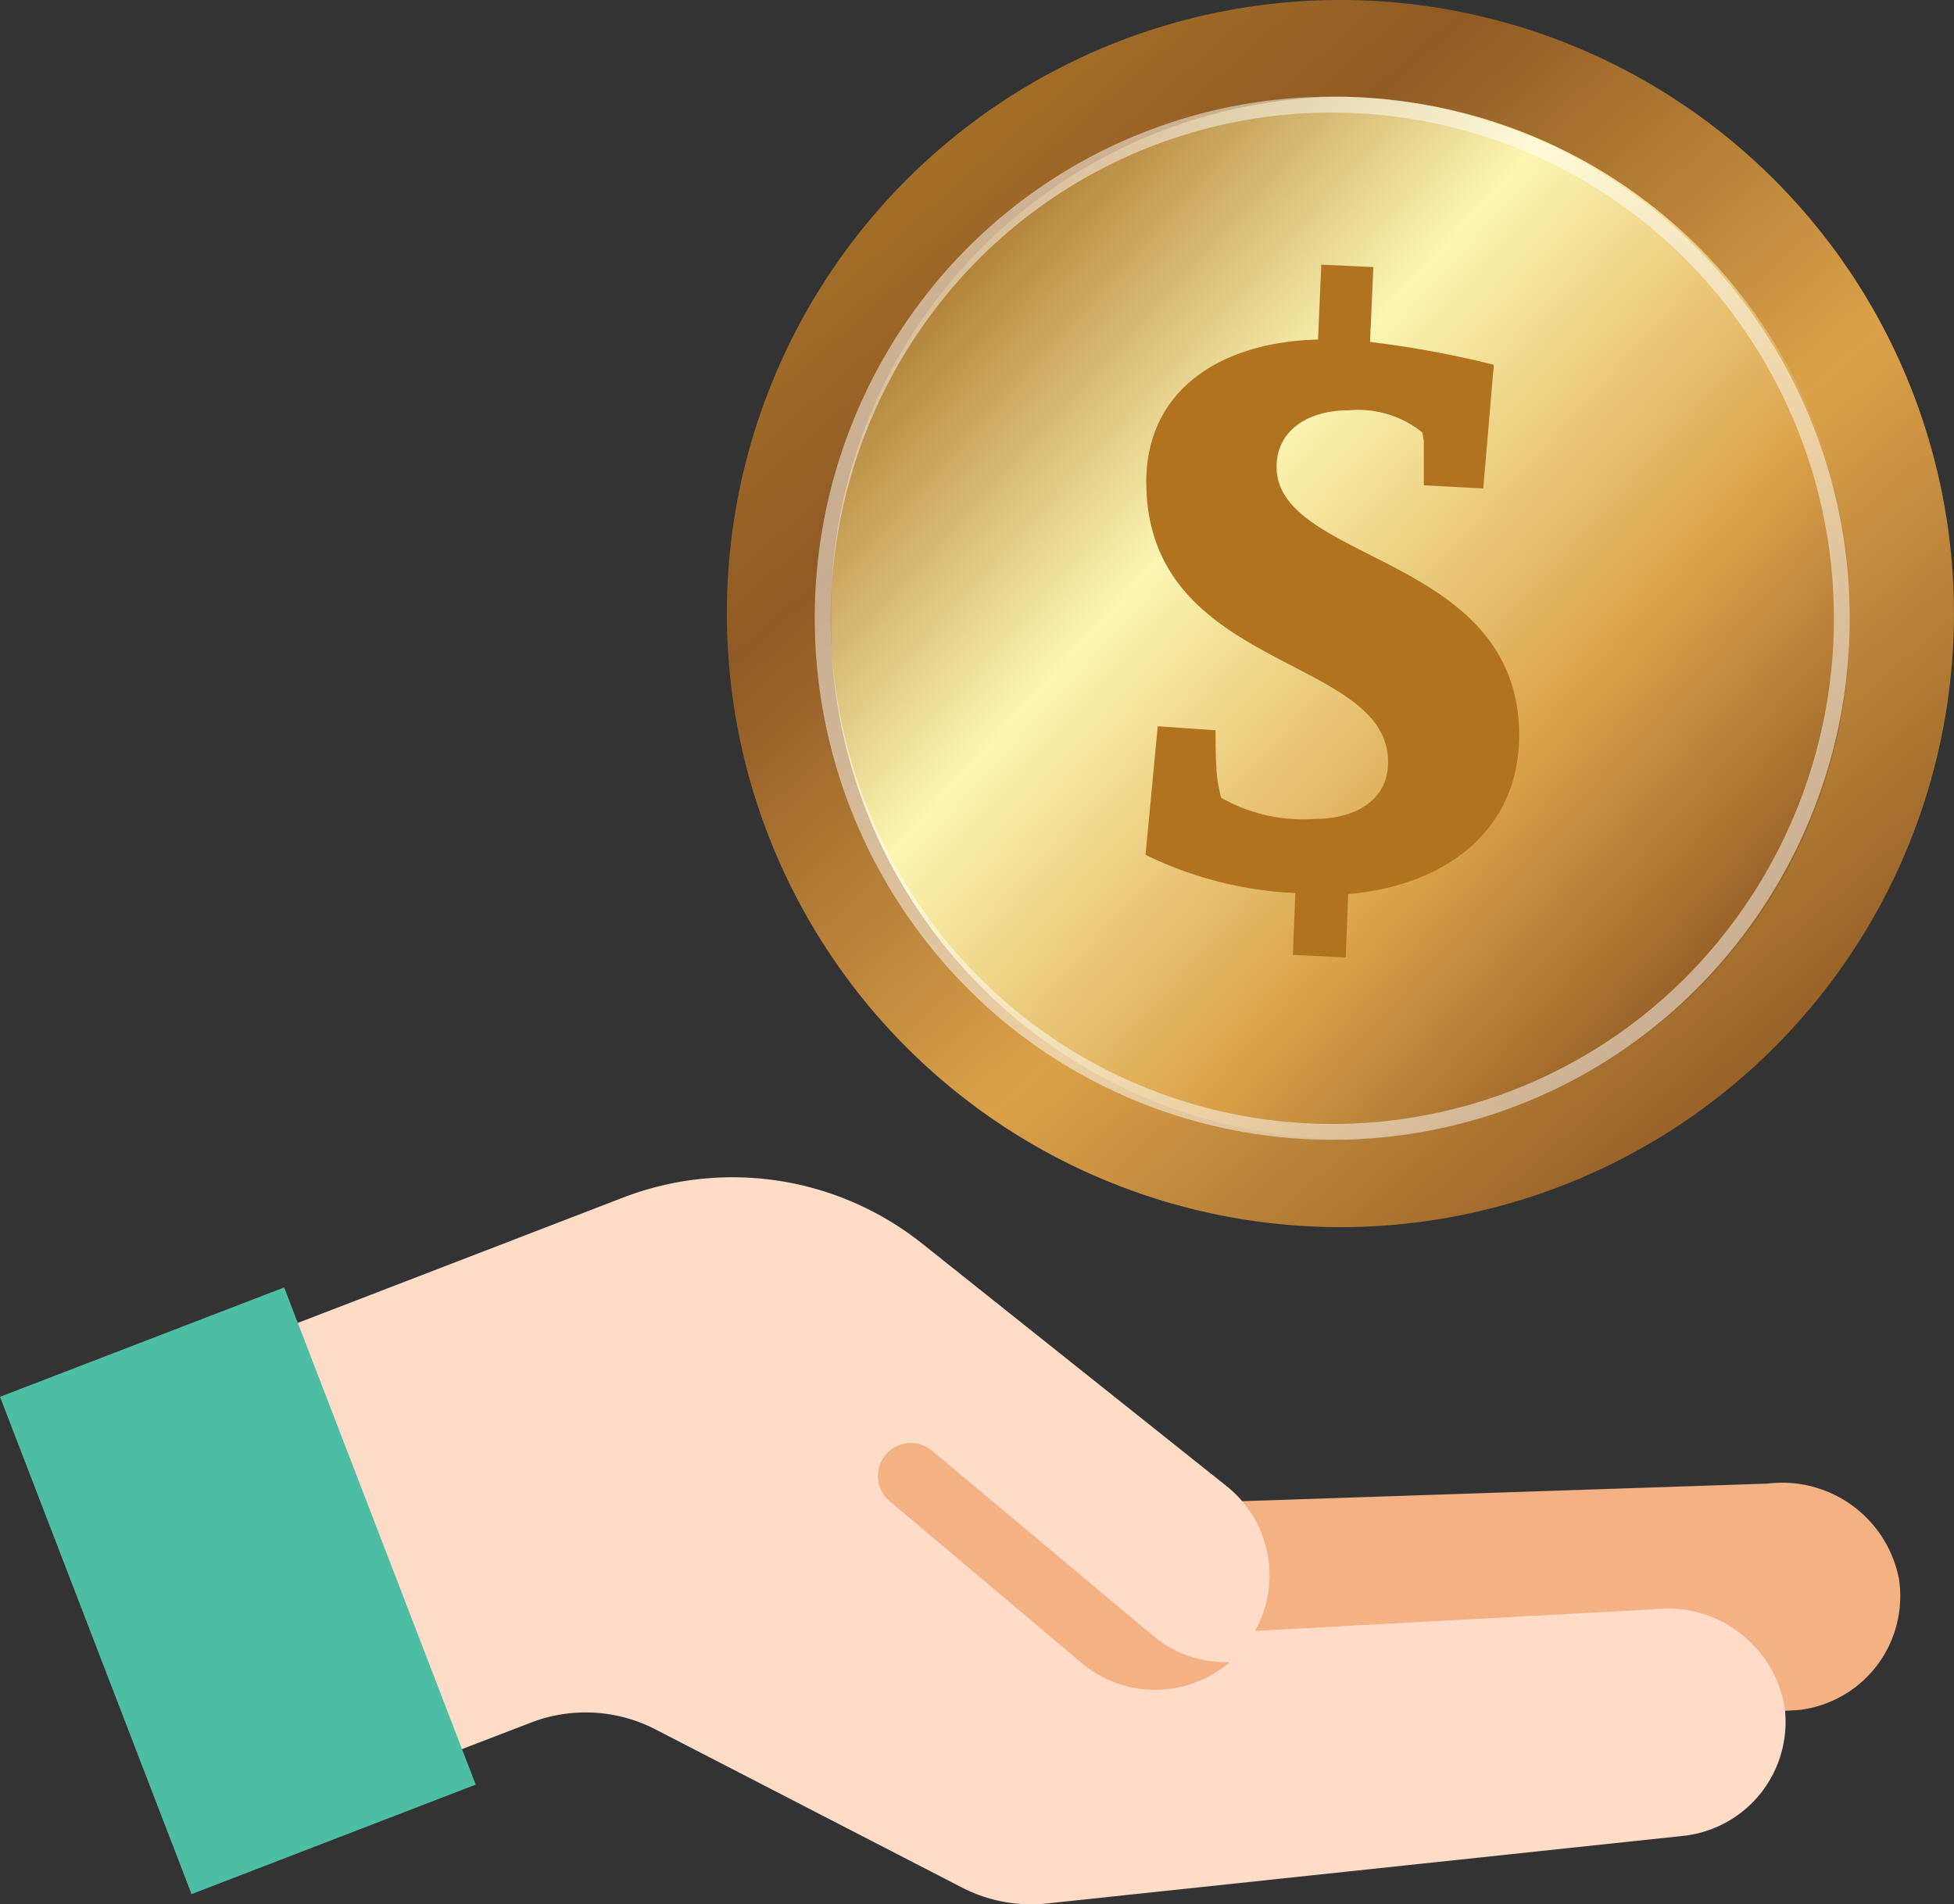 <svg id="min_deposit_amount" data-name="min deposit amount" xmlns="http://www.w3.org/2000/svg" xmlns:xlink="http://www.w3.org/1999/xlink" width="55.484" height="54.071" viewBox="0 0 55.484 54.071">
  <rect x="0" y="0" width="55.484" height="54.071" fill="#333333" stroke="none"/>
  <defs>
    <clipPath id="clip-path">
      <rect id="Rectangle_6933" data-name="Rectangle 6933" width="55.485" height="54.072" fill="none"/>
    </clipPath>
    <linearGradient id="linear-gradient" x1="0.118" y1="0.083" x2="0.86" y2="0.923" gradientUnits="objectBoundingBox">
      <stop offset="0" stop-color="#aa742a"/>
      <stop offset="0.237" stop-color="#8f5a24"/>
      <stop offset="0.61" stop-color="#dba24a"/>
      <stop offset="1" stop-color="#8f5a24"/>
    </linearGradient>
    <linearGradient id="linear-gradient-2" x1="0.1" y1="0.139" x2="0.877" y2="0.862" gradientUnits="objectBoundingBox">
      <stop offset="0" stop-color="#aa742a"/>
      <stop offset="0.35" stop-color="#fcf6b2"/>
      <stop offset="0.714" stop-color="#dba24a"/>
      <stop offset="1" stop-color="#8f5a24"/>
    </linearGradient>
  </defs>
  <g id="Group_31937" data-name="Group 31937">
    <g id="Group_31936" data-name="Group 31936" clip-path="url(#clip-path)">
      <path id="Path_14973" data-name="Path 14973" d="M24.9,30.056l14.924-.5a3.377,3.377,0,0,1,3.722,2.69,3.252,3.252,0,0,1-2.7,3.72c-.051.009-.1.016-.157.021l-16.324.891Z" transform="translate(10.372 12.57)" fill="#f4b183"/>
      <path id="Path_14974" data-name="Path 14974" d="M48.515,38.405a3.377,3.377,0,0,0-3.724-2.689l-11.3.612a3.237,3.237,0,0,0-.793-4.1l-8.661-6.9a8.647,8.647,0,0,0-8.5-1.3L5.038,28.073,9.7,40.176l3.228-1.243a4.323,4.323,0,0,1,3.536.19l8.69,4.484a4.28,4.28,0,0,0,2.446.459l18.06-1.919a3.251,3.251,0,0,0,2.877-3.584C48.531,38.509,48.524,38.457,48.515,38.405Z" transform="translate(2.145 9.981)" fill="#ffdcc8"/>
    </g>
  </g>
  <g id="Group_31939" data-name="Group 31939" transform="translate(0 36.553)">
    <path id="Path_14975" data-name="Path 14975" d="M0,28.748,5.439,42.869l8.069-3.109-.389-1.009-4.662-12.1-.388-1.009Z" transform="translate(0 -25.639)" fill="#4dbea3"/>
  </g>
  <g id="Group_31941" data-name="Group 31941">
    <g id="Group_31940" data-name="Group 31940" clip-path="url(#clip-path)">
      <path id="Path_14976" data-name="Path 14976" d="M25.341,34.25l-6.329-5.3a.936.936,0,0,0-1.22,1.419.552.552,0,0,0,.044.037l5.487,4.625a3.243,3.243,0,0,0,4.153-.071A3.211,3.211,0,0,1,25.341,34.25Z" transform="translate(7.444 12.234)" fill="#f4b183"/>
    </g>
  </g>
  <g id="Group_31943" data-name="Group 31943" transform="translate(20.642)">
    <path id="Path_14977" data-name="Path 14977" d="M31.9,0a17.422,17.422,0,1,0,17.42,17.42A17.421,17.421,0,0,0,31.9,0Z" transform="translate(-14.479)" fill="url(#linear-gradient)"/>
  </g>
  <g id="Group_31945" data-name="Group 31945" transform="translate(23.596 2.746)">
    <path id="Path_14978" data-name="Path 14978" d="M16.551,16.716A14.632,14.632,0,0,0,31.019,31.507,14.632,14.632,0,0,0,45.487,16.716,14.632,14.632,0,0,0,31.019,1.926a14.632,14.632,0,0,0-14.468,14.79" transform="translate(-16.551 -1.926)" fill="url(#linear-gradient-2)"/>
  </g>
  <g id="Group_31950" data-name="Group 31950">
    <path id="Path_14979" data-name="Path 14979" d="M30.912,31.545a14.672,14.672,0,0,1-9.247-3.3A14.907,14.907,0,0,1,19.5,7.41,14.625,14.625,0,0,1,40.177,5.23a14.9,14.9,0,0,1,2.166,20.828,14.608,14.608,0,0,1-11.431,5.487m.017-29.168A14.159,14.159,0,0,0,19.853,7.692a14.454,14.454,0,0,0,2.1,20.2,14.171,14.171,0,0,0,20.039-2.114,14.451,14.451,0,0,0-2.1-20.2,14.222,14.222,0,0,0-8.963-3.2" transform="translate(6.908 0.819)" fill="#fff" opacity="0.499"/>
    <path id="Path_14980" data-name="Path 14980" d="M22.837,11.442c0-2.588,2.079-3.976,4.877-4.045l.093-2.127,1.478.07-.093,2.126a27.928,27.928,0,0,1,3.514.649l-.3,3.511-1.688-.091V10.286a2.1,2.1,0,0,0-.046-.254,2.9,2.9,0,0,0-2.1-.624c-1.179,0-2.034.6-2.034,1.6,0,2.75,6.887,2.472,6.887,7.627,0,2.727-2.127,4.276-4.853,4.508l-.071,1.8L27,24.87l.07-1.756a10.735,10.735,0,0,1-4.253-1.086l.346-3.651,1.641.115s0,.786.023,1.017a3.777,3.777,0,0,0,.138.9,4.724,4.724,0,0,0,2.659.6c1.085,0,2.08-.485,2.08-1.617,0-3.051-6.865-2.566-6.865-7.951" transform="translate(9.711 2.244)" fill="#b27320"/>
    <rect id="Rectangle_6939" data-name="Rectangle 6939" width="55.485" height="54.072" fill="none"/>
  </g>
</svg>
